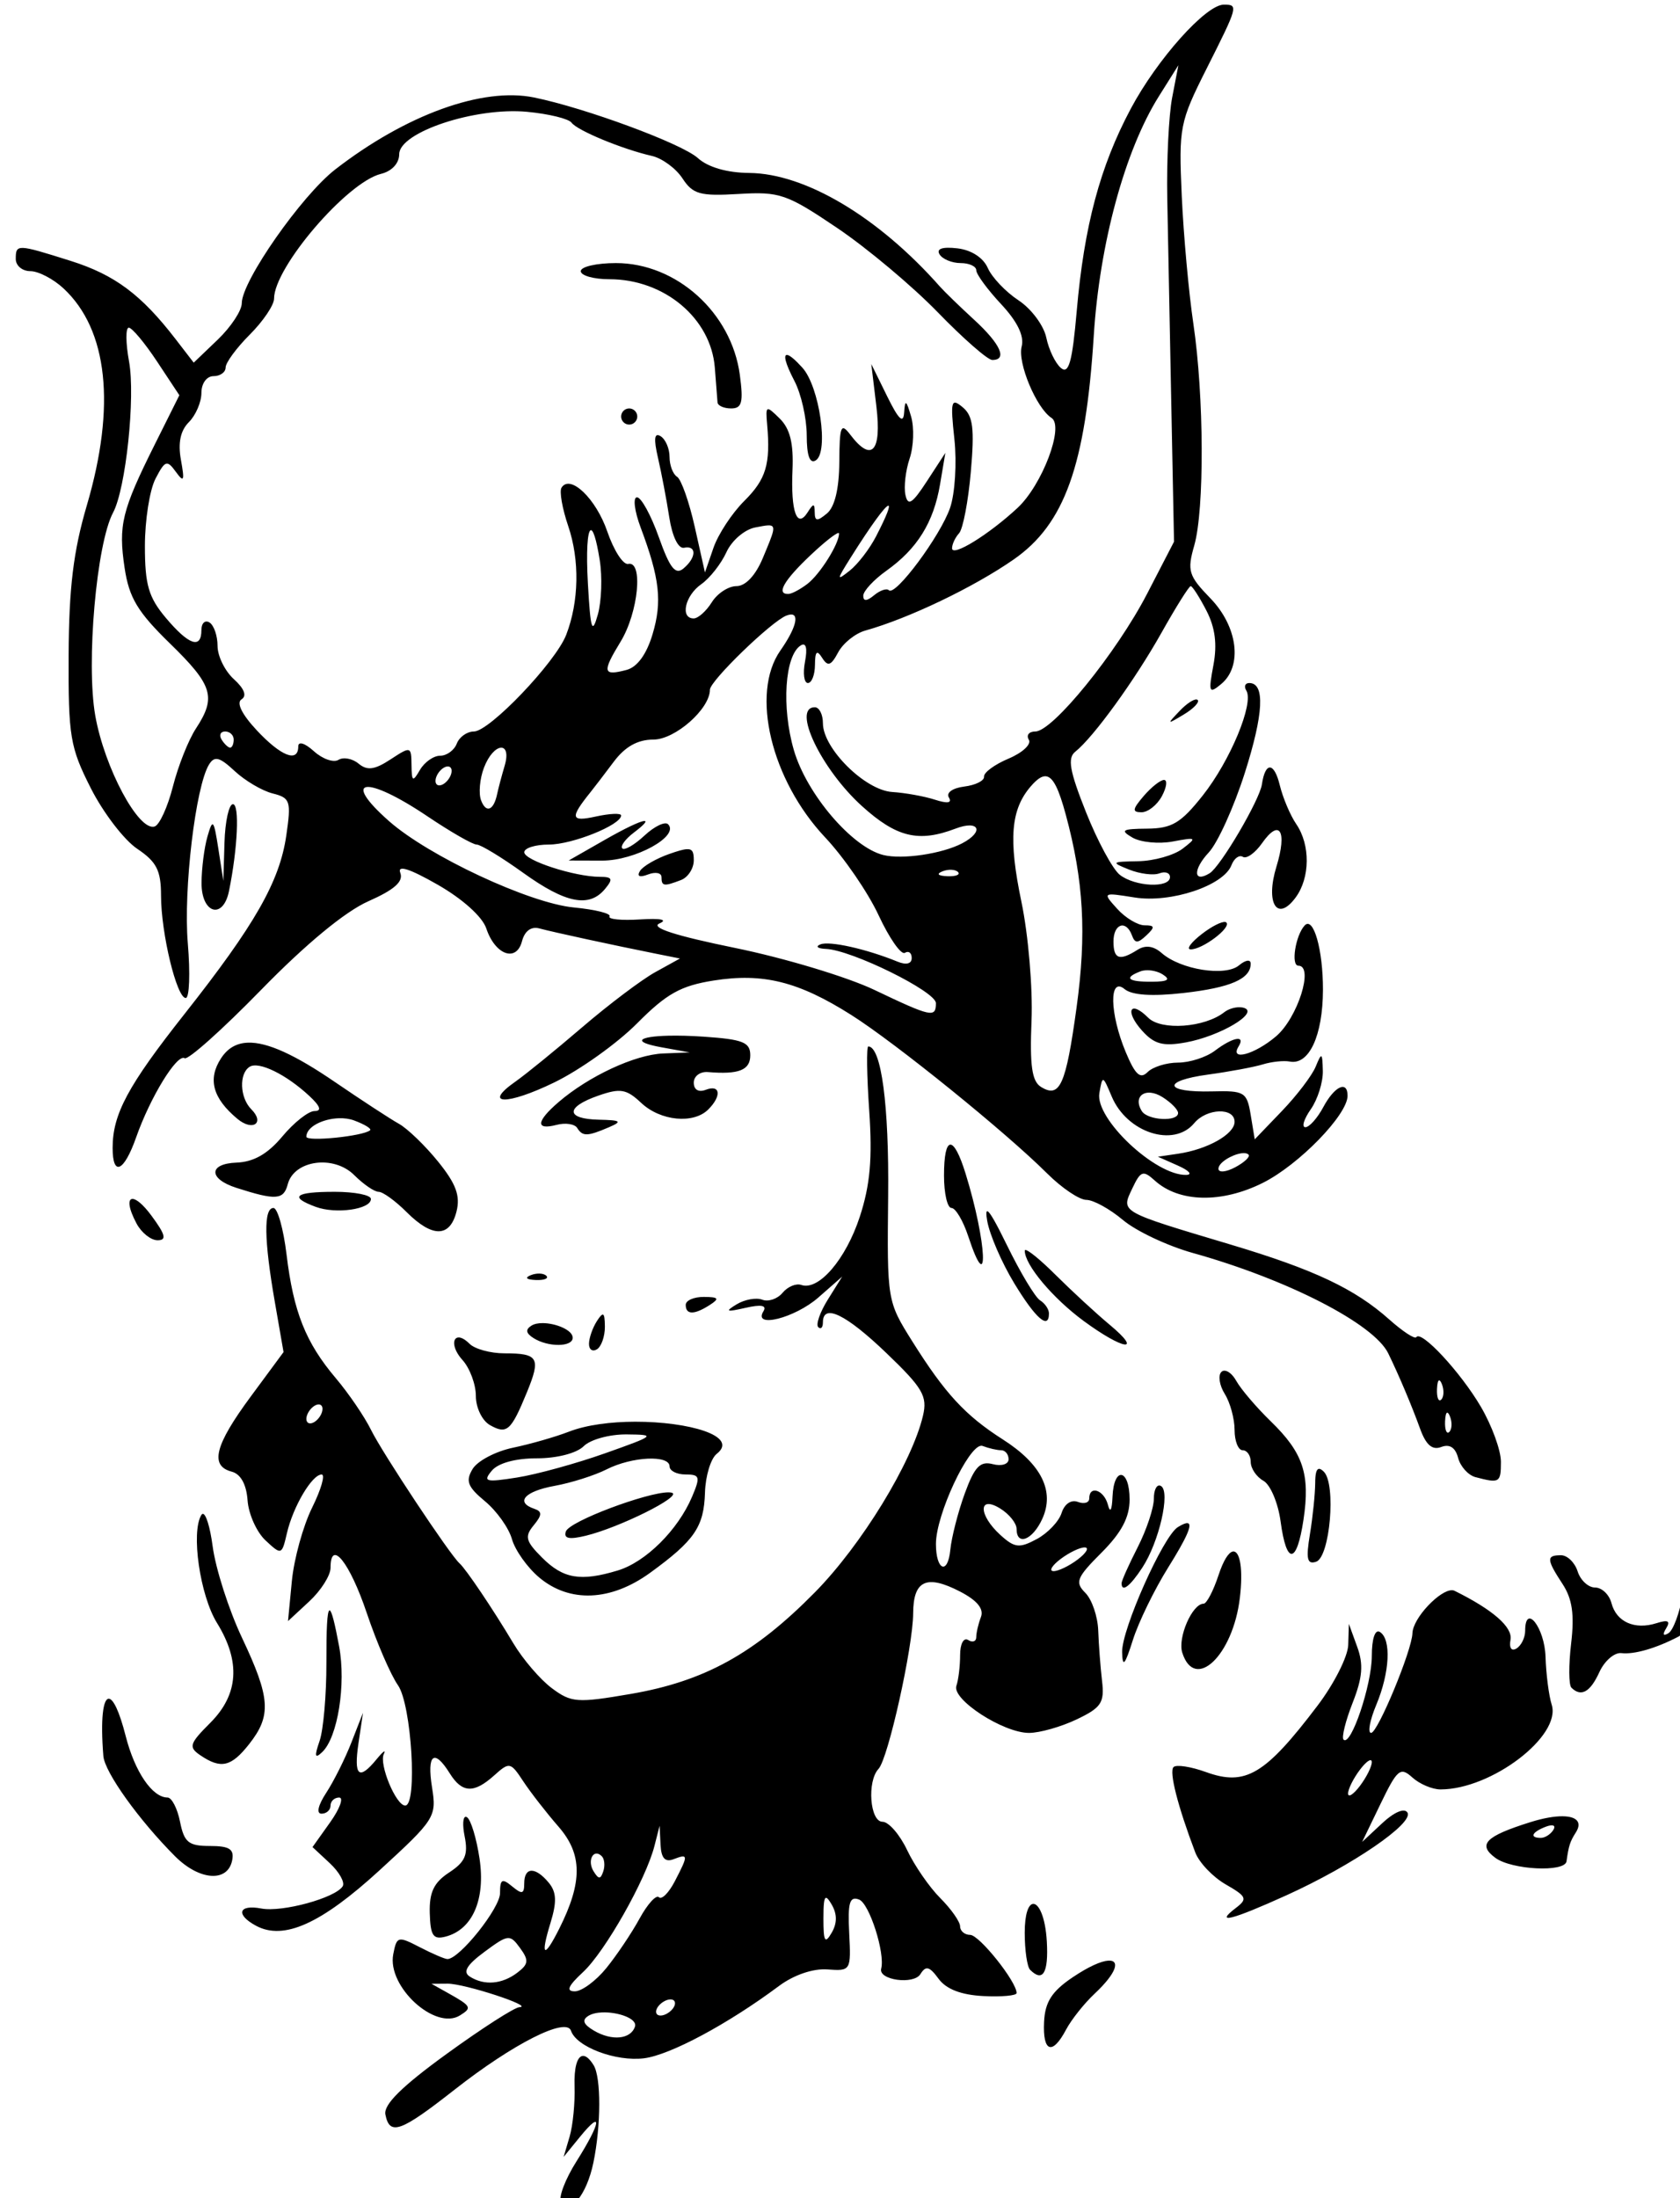 <?xml version="1.0" encoding="UTF-8" standalone="no"?>
<svg
   xmlns:dc="http://purl.org/dc/elements/1.1/"
   xmlns:cc="http://creativecommons.org/ns#"
   xmlns:rdf="http://www.w3.org/1999/02/22-rdf-syntax-ns#"
   xmlns:svg="http://www.w3.org/2000/svg"
   xmlns="http://www.w3.org/2000/svg"
   xmlns:sodipodi="http://sodipodi.sourceforge.net/DTD/sodipodi-0.dtd"
   xmlns:inkscape="http://www.inkscape.org/namespaces/inkscape"
   sodipodi:docname="Preistess with headgear.svg"
   inkscape:version="1.0 (4035a4fb49, 2020-05-01)"
   id="svg11223"
   version="1.1"
   viewBox="0 0 55.157 72.132"
   height="72.132mm"
   width="55.157mm">
  <title
     id="title11818">Preistess with headgear</title>
  <defs
     id="defs11217" />
  <sodipodi:namedview
     inkscape:window-maximized="1"
     inkscape:window-y="-8"
     inkscape:window-x="-8"
     inkscape:window-height="705"
     inkscape:window-width="1366"
     fit-margin-bottom="0"
     fit-margin-right="0"
     fit-margin-left="0"
     fit-margin-top="0"
     inkscape:snap-global="false"
     showgrid="false"
     inkscape:document-rotation="0"
     inkscape:current-layer="layer1"
     inkscape:document-units="mm"
     inkscape:cy="103.01824"
     inkscape:cx="70.905694"
     inkscape:zoom="1.4817915"
     inkscape:pageshadow="2"
     inkscape:pageopacity="0.0"
     borderopacity="1.0"
     bordercolor="#666666"
     pagecolor="#ffffff"
     id="base" />
  <g
     transform="translate(-328.707,-96.951)"
     id="layer1"
     inkscape:groupmode="layer"
     inkscape:label="Lager 1">
    <path
       sodipodi:nodetypes="sssscsssssssssssssssssssscccsssssccscscssscssccsssssssssssssssssssssscssssssssssssssssssssssscsssssssssssssssscsssssscsscsssssssssssssssssccsssssssssssssssccsssssssssssscsccssscscsssssssssssssssssssssssssssssssscscssscsssssssssssssssssccsccssssssssssssssssssscsscssscsssscsssscccssscccsscssscssssssssssssssssssssssscccssssscssssssssssssssssscssssscssssssssssssssssssssssssssssssssssssssssssssssssccsssssccccssssssssssssssssssssscssssssssssssssscccssccssssssscssssssssssssssssccsssssssssssssscccssssssssssscscccsssssscccssscssccssssssccssssssssssssssssssssccssccsssssssssssscsssssssssssssssssssscsssscsssssssssssccccsssscssssssssssssssssssssssssssssssssssssssssssssscsscssscscsssssssssssssssssssssssssssssssssssssssssssssssssssssscssssscscsssssssssssssssssssssssssssssssssssssscssssssssssssscscscssssssssscssssssssssssssssssssscccssssssssccssssssssssssssssssssssssssssssssssssssssscssssssssssccsssssssccssssssssssssssssssssssssssssssssssssssssccsccss"
       transform="scale(0.265)"
       d="m 1392.023,366.428 c -2.216,0 -8.258,6.757 -11.527,12.891 -3.803,7.134 -5.775,14.515 -6.693,25.043 -0.55,6.308 -0.982,7.866 -1.955,7.059 -0.687,-0.57 -1.505,-2.264 -1.817,-3.764 -0.311,-1.5 -1.861,-3.578 -3.443,-4.617 -1.582,-1.039 -3.293,-2.839 -3.803,-4 -0.565,-1.286 -2.045,-2.239 -3.785,-2.438 -1.849,-0.211 -2.622,0.053 -2.191,0.75 0.366,0.592 1.54,1.076 2.607,1.076 1.067,0 1.941,0.403 1.941,0.895 0,0.492 1.38,2.372 3.068,4.18 2.03,2.173 2.896,3.955 2.555,5.26 -0.528,2.018 1.821,7.629 3.701,8.84 1.599,1.03 -1.153,8.302 -4.219,11.148 -3.564,3.309 -8.105,6.108 -8.105,4.994 0,-0.503 0.392,-1.343 0.871,-1.865 0.479,-0.523 1.135,-3.949 1.455,-7.615 0.47,-5.377 0.274,-6.922 -1.012,-7.988 -1.434,-1.19 -1.535,-0.793 -1.024,3.967 0.313,2.909 0.073,6.729 -0.533,8.488 -1.199,3.478 -6.789,11.002 -7.584,10.207 -0.27,-0.27 -1.094,0.009 -1.832,0.621 -0.903,0.75 -1.342,0.77 -1.342,0.061 0,-0.58 1.29,-1.974 2.867,-3.098 3.824,-2.723 5.849,-5.98 6.646,-10.697 l 0.658,-3.896 -2.279,3.5 c -1.821,2.795 -2.358,3.139 -2.668,1.705 -0.213,-0.987 0.02,-3.012 0.52,-4.5 0.5,-1.488 0.582,-3.83 0.182,-5.205 -0.601,-2.065 -0.751,-2.152 -0.861,-0.5 -0.096,1.443 -0.681,0.887 -2.102,-2 l -1.969,-4 0.631,5.25 c 0.674,5.607 -0.592,6.979 -3.232,3.5 -1.16,-1.528 -1.335,-1.099 -1.361,3.379 -0.021,3.306 -0.564,5.569 -1.531,6.371 -1.209,1.003 -1.504,0.98 -1.516,-0.127 -0.013,-1.151 -0.154,-1.154 -0.875,-0.016 -1.325,2.091 -2.102,-0.072 -1.877,-5.232 0.144,-3.303 -0.305,-5.117 -1.578,-6.371 -1.7,-1.674 -1.771,-1.641 -1.562,0.746 0.429,4.905 -0.129,6.765 -2.842,9.461 -1.512,1.503 -3.225,4.108 -3.807,5.789 l -1.057,3.057 -1.262,-5.635 c -0.694,-3.1 -1.681,-5.896 -2.193,-6.213 -0.513,-0.317 -0.932,-1.424 -0.932,-2.459 0,-1.035 -0.499,-2.188 -1.107,-2.564 -0.781,-0.482 -0.876,0.309 -0.324,2.689 0.43,1.856 1.06,5.175 1.4,7.375 0.363,2.348 1.116,3.897 1.824,3.75 1.591,-0.33 1.544,1.226 -0.078,2.572 -0.993,0.824 -1.684,-0.057 -3.041,-3.877 -0.966,-2.719 -2.184,-4.945 -2.707,-4.945 -0.523,0 -0.319,1.687 0.455,3.75 2.365,6.305 2.684,9.163 1.473,13.207 -0.749,2.501 -1.899,4.073 -3.234,4.422 -2.937,0.768 -3.037,0.286 -0.719,-3.516 2.197,-3.603 2.821,-10.033 0.934,-9.613 -0.619,0.138 -1.784,-1.666 -2.588,-4.01 -1.4,-4.081 -4.608,-7.15 -5.674,-5.426 -0.279,0.451 0.097,2.591 0.834,4.754 1.433,4.206 1.337,9.358 -0.252,13.463 -1.315,3.398 -9.507,11.969 -11.439,11.969 -0.849,0 -1.8,0.675 -2.117,1.5 -0.317,0.825 -1.244,1.5 -2.059,1.5 -0.815,0 -1.939,0.788 -2.5,1.75 -0.9,1.545 -1.024,1.475 -1.051,-0.613 -0.03,-2.308 -0.09,-2.325 -2.596,-0.684 -1.973,1.293 -2.889,1.416 -3.957,0.529 -0.764,-0.634 -1.887,-0.847 -2.496,-0.471 -0.609,0.376 -1.978,-0.104 -3.043,-1.068 -1.119,-1.013 -1.938,-1.265 -1.938,-0.598 0,2.057 -2.13,1.23 -5.15,-2.004 -1.84,-1.97 -2.546,-3.41 -1.877,-3.824 0.687,-0.425 0.345,-1.325 -0.949,-2.496 -1.113,-1.007 -2.023,-2.86 -2.023,-4.117 0,-1.257 -0.45,-2.565 -1,-2.904 -0.55,-0.34 -1,0.084 -1,0.941 0,2.402 -1.567,1.863 -4.412,-1.518 -2.135,-2.537 -2.588,-4.094 -2.588,-8.885 0,-3.195 0.59,-6.947 1.311,-8.336 1.182,-2.279 1.428,-2.364 2.516,-0.865 1.01,1.392 1.113,1.155 0.637,-1.463 -0.384,-2.111 -0.064,-3.632 0.984,-4.68 0.854,-0.854 1.553,-2.484 1.553,-3.623 0,-1.175 0.649,-2.072 1.5,-2.072 0.825,0 1.5,-0.484 1.5,-1.076 0,-0.592 1.35,-2.426 3,-4.076 1.65,-1.65 3,-3.65 3,-4.443 0,-3.877 9.047,-14.43 13.246,-15.451 1.346,-0.327 2.256,-1.308 2.258,-2.436 0.01,-2.73 9.438,-5.853 15.852,-5.248 2.671,0.252 5.146,0.856 5.5,1.344 0.704,0.97 6.295,3.283 9.955,4.117 1.271,0.29 2.976,1.542 3.789,2.783 1.289,1.968 2.179,2.213 6.959,1.928 5.092,-0.304 5.96,-0.005 12.211,4.211 3.701,2.496 9.309,7.196 12.461,10.443 3.152,3.248 6.189,5.904 6.75,5.904 1.912,0 1.024,-1.978 -2.231,-4.967 -1.788,-1.642 -3.7,-3.495 -4.25,-4.117 -7.618,-8.618 -16.678,-14.014 -23.635,-14.076 -2.758,-0.025 -5.102,-0.705 -6.365,-1.846 -1.98,-1.787 -13.935,-6.204 -20.295,-7.5 -6.385,-1.301 -15.845,2.12 -24.611,8.9 -4.179,3.232 -11.594,13.833 -11.594,16.574 0,0.912 -1.339,2.941 -2.977,4.51 l -2.977,2.852 -2.246,-2.914 c -4.251,-5.515 -7.544,-7.968 -13.004,-9.689 -6.652,-2.097 -6.797,-2.103 -6.797,-0.227 0,0.825 0.814,1.5 1.811,1.5 0.996,0 2.847,0.965 4.111,2.143 5.494,5.119 6.503,14.552 2.877,26.879 -1.658,5.636 -2.212,10.19 -2.25,18.479 -0.045,10.117 0.175,11.443 2.75,16.525 1.54,3.039 4.127,6.414 5.748,7.5 2.4,1.608 2.947,2.683 2.949,5.783 0,4.669 1.941,12.691 3.064,12.691 0.453,0 0.567,-3.052 0.254,-6.783 -0.557,-6.642 0.963,-19.431 2.631,-22.129 0.675,-1.092 1.304,-0.932 3.178,0.814 1.285,1.197 3.401,2.443 4.701,2.77 2.19,0.55 2.314,0.932 1.691,5.211 -0.83,5.706 -3.88,11.047 -12.627,22.121 -7.005,8.869 -8.889,12.379 -8.889,16.562 0,3.596 1.413,2.958 2.916,-1.316 1.75,-4.975 5.066,-10.378 6.01,-9.795 0.416,0.257 4.686,-3.558 9.488,-8.479 5.529,-5.665 10.395,-9.682 13.268,-10.953 3.229,-1.428 4.372,-2.442 3.959,-3.518 -0.39,-1.015 1.129,-0.535 4.631,1.465 3.088,1.764 5.541,3.971 6.023,5.418 1.094,3.283 3.731,4.229 4.422,1.588 0.334,-1.275 1.136,-1.868 2.156,-1.59 1.63,0.444 9.101,2.063 14.521,3.146 l 2.894,0.578 -3.068,1.695 c -1.687,0.932 -5.755,4 -9.041,6.816 -3.286,2.817 -7.007,5.844 -8.268,6.727 -4.147,2.904 -1.093,2.974 4.805,0.109 3.181,-1.545 7.798,-4.838 10.262,-7.318 3.651,-3.676 5.405,-4.656 9.482,-5.301 6.132,-0.969 10.508,0.123 17.055,4.264 5.492,3.473 19.125,14.499 24.268,19.625 1.806,1.8 3.991,3.271 4.856,3.271 0.865,0 2.905,1.122 4.533,2.492 1.629,1.37 5.519,3.205 8.645,4.078 11.733,3.276 22.435,8.768 24.221,12.43 1.321,2.708 2.903,6.451 3.955,9.352 0.726,2.001 1.506,2.671 2.613,2.246 1.038,-0.398 1.754,0.063 2.09,1.346 0.281,1.073 1.25,2.148 2.156,2.389 v -0.002 c 2.983,0.792 3.148,0.693 3.148,-1.902 0,-1.415 -1.118,-4.479 -2.484,-6.811 -2.503,-4.271 -7.4,-9.545 -8.002,-8.617 -0.178,0.275 -1.684,-0.711 -3.346,-2.191 -4.271,-3.806 -9.317,-6.186 -19.668,-9.279 -13.804,-4.125 -13.566,-3.992 -12.188,-6.912 1.05,-2.225 1.346,-2.331 2.807,-1.01 3.008,2.722 8.275,2.835 13.381,0.285 4.464,-2.23 10.5,-8.43 10.5,-10.787 0,-1.941 -1.617,-1.189 -3,1.395 -0.736,1.375 -1.738,2.5 -2.227,2.5 -0.488,0 -0.186,-1 0.67,-2.223 0.856,-1.222 1.526,-3.36 1.492,-4.75 -0.057,-2.29 -0.14,-2.339 -0.885,-0.527 -0.452,1.1 -2.337,3.575 -4.188,5.5 l -3.363,3.5 -0.5,-3.023 c -0.469,-2.839 -0.763,-3.016 -4.793,-2.912 -5.946,0.153 -6.277,-1.296 -0.477,-2.084 2.623,-0.357 5.67,-0.923 6.769,-1.26 1.1,-0.336 2.604,-0.495 3.342,-0.352 2.392,0.465 4.092,-3.206 4.111,-8.869 0.015,-4.981 -1.181,-9.169 -2.275,-7.971 -1.135,1.242 -1.714,4.971 -0.771,4.971 1.96,0 -0.085,6.468 -2.766,8.746 -2.663,2.264 -5.786,3.107 -4.641,1.254 0.899,-1.455 -0.696,-1.167 -2.941,0.531 -1.068,0.808 -3.116,1.469 -4.551,1.469 -1.435,0 -3.138,0.53 -3.785,1.178 -0.903,0.903 -1.533,0.327 -2.701,-2.469 -2.004,-4.796 -2.088,-9.423 -0.143,-7.809 0.907,0.753 3.39,0.92 7.25,0.486 5.864,-0.658 8.371,-1.745 8.371,-3.631 0,-0.57 -0.627,-0.48 -1.459,0.211 -1.697,1.408 -7.229,0.525 -9.564,-1.527 -1.014,-0.891 -2.017,-1.026 -3,-0.404 -2.242,1.418 -2.977,1.162 -2.977,-1.035 0,-2.207 1.568,-2.721 2.291,-0.75 0.367,1 0.723,1 1.783,0 1.094,-1.032 1.057,-1.25 -0.219,-1.25 -0.85,0 -2.378,-0.919 -3.394,-2.043 -1.838,-2.031 -1.826,-2.04 2.146,-1.404 4.495,0.719 11.036,-1.46 12.012,-4.002 0.325,-0.847 0.961,-1.309 1.416,-1.027 0.455,0.281 1.523,-0.482 2.373,-1.695 2.172,-3.101 3.141,-1.526 1.783,2.898 -1.393,4.538 0.089,6.929 2.375,3.832 1.804,-2.443 1.84,-6.519 0.082,-9.086 -0.743,-1.085 -1.665,-3.262 -2.049,-4.84 -0.696,-2.861 -1.796,-2.904 -2.209,-0.088 -0.286,1.951 -5.117,10.168 -6.469,11.004 -2.03,1.254 -2.106,-0.436 -0.115,-2.572 1.105,-1.186 3.105,-5.591 4.447,-9.791 2.352,-7.362 2.548,-11.186 0.57,-11.186 -0.518,0 -0.683,0.42 -0.365,0.934 0.969,1.568 -1.989,8.685 -5.4,12.992 -2.708,3.419 -3.816,4.079 -6.893,4.105 -3.101,0.026 -3.381,0.196 -1.816,1.105 1.017,0.591 3.267,0.809 5,0.486 2.949,-0.55 3.026,-0.493 1.209,0.895 -1.068,0.815 -3.543,1.513 -5.5,1.547 -3.328,0.059 -3.402,0.126 -1.125,1.035 1.339,0.535 3.027,0.746 3.75,0.469 0.723,-0.278 1.316,-0.07 1.316,0.463 0,1.391 -4.33,1.195 -6.215,-0.281 -0.878,-0.687 -2.761,-4.175 -4.186,-7.75 -2.038,-5.117 -2.32,-6.713 -1.328,-7.5 2.258,-1.792 7.39,-8.874 10.69,-14.75 1.776,-3.162 3.399,-5.75 3.607,-5.75 0.208,0 1.084,1.364 1.945,3.029 1.086,2.1 1.353,4.169 0.869,6.75 -0.634,3.387 -0.548,3.598 0.959,2.35 2.679,-2.219 2.064,-7.113 -1.334,-10.619 -2.716,-2.802 -2.9,-3.403 -2,-6.541 1.275,-4.446 1.219,-18.5 -0.111,-27.469 -0.571,-3.85 -1.218,-10.975 -1.438,-15.834 -0.382,-8.466 -0.255,-9.122 3.07,-15.725 3.926,-7.796 3.965,-7.941 2.137,-7.941 z m -5.625,7.5 -0.771,4 c -0.424,2.2 -0.697,7.825 -0.608,12.5 0.089,4.675 0.315,16.15 0.5,25.5 l 0.338,17 -3.326,6.43 c -3.78,7.307 -11.705,17.07 -13.855,17.07 -0.789,0 -1.153,0.459 -0.807,1.02 0.346,0.56 -0.783,1.612 -2.51,2.338 -1.726,0.726 -3.094,1.731 -3.039,2.232 0.054,0.501 -1.048,1.054 -2.449,1.229 -1.454,0.181 -2.272,0.765 -1.906,1.357 0.422,0.683 -0.172,0.775 -1.732,0.27 -1.306,-0.423 -3.69,-0.852 -5.297,-0.955 -3.36,-0.216 -8.578,-5.391 -8.578,-8.506 0,-1.091 -0.45,-1.984 -1,-1.984 -2.881,0 0.787,7.681 5.85,12.25 4.284,3.866 7.002,4.518 11.584,2.775 2.93,-1.114 3.593,0.367 0.816,1.822 -2.471,1.295 -7.39,2.028 -9.75,1.453 -3.872,-0.943 -9.518,-7.551 -11.1,-12.992 -1.546,-5.319 -1.121,-11.744 0.857,-12.967 0.652,-0.403 0.845,0.337 0.525,2.01 -0.279,1.457 -0.118,2.648 0.355,2.648 0.474,0 0.869,-1.012 0.877,-2.25 0.011,-1.679 0.238,-1.897 0.893,-0.863 0.704,1.111 1.095,0.975 1.982,-0.684 0.609,-1.137 2.119,-2.35 3.357,-2.697 5.397,-1.512 13.435,-5.361 18.391,-8.807 6.31,-4.388 8.901,-11.624 9.918,-27.699 0.723,-11.418 3.857,-22.945 8.059,-29.637 z m -69.689,24.5 c -2.394,0 -4.352,0.45 -4.352,1 0,0.55 1.597,1 3.549,1 6.81,0 12.585,4.846 13.059,10.957 0.151,1.949 0.3,3.88 0.334,4.293 0.033,0.412 0.792,0.75 1.69,0.75 1.337,0 1.532,-0.75 1.074,-4.162 -1.032,-7.694 -7.848,-13.838 -15.354,-13.838 z m -60.352,8 c 0.403,0 1.978,1.882 3.5,4.182 l 2.768,4.182 -3.031,6.068 c -4.101,8.209 -4.545,10.023 -3.752,15.314 0.554,3.691 1.606,5.448 5.598,9.336 5.342,5.203 5.79,6.659 3.238,10.553 -0.924,1.41 -2.205,4.634 -2.848,7.164 v 0 c -0.642,2.53 -1.661,4.764 -2.264,4.965 -1.974,0.658 -6.222,-7.267 -7.361,-13.734 -1.147,-6.509 0.153,-21.291 2.209,-25.133 1.581,-2.955 2.781,-14.316 1.977,-18.715 -0.419,-2.3 -0.434,-4.182 -0.031,-4.182 z m 81.609,3.381 c -0.55,-0.116 -0.291,1.004 0.865,3.221 0.832,1.594 1.516,4.614 1.52,6.709 0,2.546 0.376,3.58 1.121,3.119 1.634,-1.01 0.459,-9.135 -1.658,-11.475 -0.896,-0.99 -1.518,-1.505 -1.848,-1.574 z m -19.609,6.619 c -0.55,0 -1,0.45 -1,1 0,0.55 0.45,1 1,1 0.55,0 1,-0.45 1,-1 0,-0.55 -0.45,-1 -1,-1 z m 32.082,12.045 c 0.316,-0.074 -0.134,1.155 -1.516,3.828 -0.789,1.525 -2.245,3.416 -3.234,4.201 -1.662,1.319 -1.655,1.198 0.088,-1.574 2.585,-4.111 4.256,-6.36 4.662,-6.455 z m -14.875,2.434 c 1.091,-0.045 0.732,0.732 -0.656,4.055 -0.897,2.147 -2.139,3.467 -3.26,3.467 -0.996,0 -2.372,0.9 -3.059,2 -0.687,1.1 -1.697,2 -2.242,2 -1.706,0 -1.083,-2.823 0.935,-4.236 1.06,-0.742 2.464,-2.526 3.119,-3.963 0.66,-1.448 2.252,-2.814 3.572,-3.066 0.702,-0.134 1.226,-0.241 1.59,-0.256 z m -21.996,0.604 c 0.294,-0.154 0.708,1.005 1.137,3.689 v 0 c 0.332,2.074 0.227,5.111 -0.234,6.75 -0.709,2.517 -0.901,1.929 -1.227,-3.773 -0.234,-4.098 -0.052,-6.468 0.326,-6.666 z m 30.717,0.34 c 0.047,-0.002 0.072,0.018 0.072,0.062 0,1.282 -2.361,5.042 -3.914,6.234 -0.873,0.67 -1.923,1.231 -2.336,1.25 -1.594,0.068 -0.61,-1.661 2.75,-4.83 1.684,-1.589 3.1,-2.702 3.428,-2.717 z m -5.891,10.092 c 1.066,-0.034 0.573,1.777 -1.31,4.467 -3.719,5.309 -1.145,16.027 5.557,23.141 2.319,2.462 5.299,6.802 6.621,9.643 1.322,2.841 2.785,4.93 3.25,4.643 0.465,-0.288 0.846,10e-4 0.846,0.643 0,0.716 -0.675,0.891 -1.75,0.451 -3.844,-1.572 -8.434,-2.599 -9.56,-2.141 -0.655,0.266 -0.346,0.519 0.685,0.562 3.193,0.134 13.625,5.275 13.625,6.715 0,1.847 -0.564,1.727 -7.621,-1.639 -3.366,-1.605 -11.13,-3.944 -17.252,-5.195 -7.447,-1.522 -10.551,-2.526 -9.379,-3.035 1.08,-0.469 0.154,-0.66 -2.414,-0.496 -2.291,0.146 -3.988,-0.023 -3.769,-0.377 0.218,-0.354 -1.775,-0.852 -4.432,-1.107 -5.498,-0.528 -17.969,-6.351 -22.883,-10.684 -6.054,-5.339 -2.886,-5.742 4.75,-0.604 2.861,1.925 5.604,3.5 6.098,3.5 0.493,0 3.09,1.575 5.769,3.5 5.267,3.784 8.176,4.358 10.133,2 1.031,-1.243 0.922,-1.5 -0.629,-1.504 -3.145,-0.009 -9.371,-2.032 -9.371,-3.043 0,-0.524 1.372,-0.953 3.049,-0.953 2.907,0 8.951,-2.433 8.951,-3.604 0,-0.305 -1.406,-0.247 -3.125,0.131 -3.14,0.69 -3.251,0.188 -0.66,-3.027 0.443,-0.55 1.735,-2.237 2.869,-3.75 1.407,-1.876 2.968,-2.75 4.916,-2.75 2.694,0 7,-3.797 7,-6.174 0,-1.089 7.621,-8.466 9.484,-9.182 0.216,-0.083 0.401,-0.126 0.553,-0.131 z m 50.262,10.525 c -0.379,-0.049 -1.242,0.515 -2.072,1.383 -1.649,1.722 -1.63,1.743 0.476,0.479 1.213,-0.728 1.99,-1.54 1.727,-1.803 -0.033,-0.033 -0.077,-0.052 -0.131,-0.059 z m -120.357,3.961 c 0.583,0 1.059,0.45 1.059,1 0,0.55 -0.199,1 -0.441,1 -0.242,0 -0.719,-0.45 -1.059,-1 -0.34,-0.55 -0.141,-1 0.441,-1 z m 34.143,2.01 c 0.607,-0.057 0.947,0.672 0.482,2.24 -0.367,1.238 -0.782,2.801 -0.922,3.473 -0.429,2.062 -1.368,2.444 -1.994,0.812 -0.327,-0.853 -0.169,-2.673 0.352,-4.043 0.601,-1.581 1.475,-2.425 2.082,-2.482 z m -6.449,2.328 c 0.222,0.046 0.365,0.236 0.365,0.545 0,0.55 -0.45,1.277 -1,1.617 -0.55,0.34 -1,0.169 -1,-0.381 0,-0.55 0.45,-1.279 1,-1.619 0.138,-0.085 0.269,-0.137 0.389,-0.16 0.09,-0.017 0.172,-0.017 0.246,-0.002 z m 74.016,1.211 c 0.887,0.11 1.582,1.595 2.436,4.744 2.222,8.2 2.591,14.767 1.342,23.855 -1.327,9.649 -2.071,11.309 -4.414,9.861 -1.123,-0.694 -1.398,-2.627 -1.17,-8.209 0.164,-4.015 -0.399,-10.634 -1.252,-14.709 -1.626,-7.766 -1.324,-11.44 1.176,-14.318 0.749,-0.862 1.35,-1.29 1.883,-1.225 z m 14.607,0.451 c -0.447,0 -1.583,0.9 -2.525,2 -1.397,1.632 -1.445,2 -0.258,2 0.8,0 1.937,-0.9 2.525,-2 0.589,-1.1 0.705,-2 0.258,-2 z m -115.353,3 c -0.498,0 -0.969,2.137 -1.047,4.75 l -0.142,4.75 -0.621,-4 c -0.565,-3.626 -0.692,-3.766 -1.346,-1.5 -0.397,1.375 -0.727,3.963 -0.734,5.75 -0.016,3.806 2.674,4.597 3.404,1 1.077,-5.303 1.324,-10.75 0.486,-10.75 z m 50.953,2.084 c -0.517,0.029 -2.31,0.863 -5.006,2.404 v 0.002 l -4.352,2.486 4.139,0.012 c 4.093,0.012 9.635,-3.039 8.178,-4.502 -0.376,-0.378 -1.694,0.255 -2.928,1.404 -1.234,1.149 -2.469,1.865 -2.744,1.59 -0.275,-0.275 0.368,-1.157 1.428,-1.959 1.317,-0.996 1.687,-1.46 1.285,-1.438 z m 5.244,3.492 c -0.451,0.032 -1.118,0.233 -2.103,0.576 -1.651,0.576 -3.3,1.528 -3.664,2.117 -0.417,0.675 -0.047,0.836 1.002,0.434 0.915,-0.351 1.664,-0.205 1.664,0.328 v 0.002 c 0,1.133 0.293,1.177 2.418,0.361 0.87,-0.334 1.582,-1.437 1.582,-2.449 0,-1.007 -0.147,-1.422 -0.898,-1.369 z m 32.814,2.549 c 0.347,0.014 0.646,0.105 0.812,0.271 0.332,0.332 -0.258,0.569 -1.312,0.525 -1.165,-0.048 -1.401,-0.284 -0.604,-0.604 0.361,-0.144 0.756,-0.208 1.103,-0.193 z m 33.914,6.461 c -0.466,-0.054 -1.65,0.542 -2.846,1.461 -1.367,1.05 -2.008,1.92 -1.426,1.932 1.445,0.03 5.061,-2.69 4.424,-3.328 -0.035,-0.035 -0.086,-0.057 -0.152,-0.065 z m -9.857,5.984 c 0.695,-0.049 1.536,0.14 2.117,0.508 1.026,0.649 0.661,0.897 -1.34,0.908 -2.986,0.017 -3.525,-0.474 -1.41,-1.285 0.184,-0.071 0.401,-0.115 0.633,-0.131 z m 11.637,4.574 c -0.638,-0.006 -1.391,0.228 -1.893,0.621 -2.429,1.905 -7.802,2.291 -9.416,0.678 -2.27,-2.27 -2.939,-0.807 -0.742,1.621 1.502,1.66 2.587,1.949 5.41,1.434 4.21,-0.768 9.085,-3.646 7.226,-4.266 -0.174,-0.058 -0.373,-0.086 -0.586,-0.088 z m -70.775,3.525 c -3.624,0.089 -4.629,0.75 -0.834,1.436 l 3.5,0.633 -3.291,0.131 c -3.481,0.139 -9.215,2.803 -12.959,6.02 -2.784,2.392 -2.885,3.511 -0.252,2.822 1.099,-0.288 2.251,-0.116 2.559,0.383 v 0 c 0.661,1.07 1.267,1.056 3.941,-0.094 1.676,-0.72 1.474,-0.871 -1.25,-0.93 -4.14,-0.089 -4.176,-1.551 -0.074,-2.98 2.73,-0.952 3.476,-0.825 5.314,0.902 2.386,2.242 6.478,2.64 8.309,0.809 1.677,-1.677 1.499,-3.127 -0.299,-2.438 -0.91,0.349 -1.5,0.001 -1.5,-0.883 0,-0.801 0.787,-1.389 1.75,-1.309 3.838,0.322 5.25,-0.238 5.25,-2.078 0,-1.61 -0.898,-1.969 -5.75,-2.303 -1.709,-0.117 -3.208,-0.151 -4.416,-0.121 z m -52.068,0.863 c -1.447,0.048 -2.524,0.696 -3.33,1.926 -1.689,2.577 -1.043,4.961 2.035,7.516 1.887,1.566 3.41,0.506 1.713,-1.191 -1.435,-1.434 -1.55,-4.437 -0.203,-5.27 1.141,-0.705 4.537,0.959 7.396,3.623 1.359,1.266 1.562,1.863 0.635,1.863 -0.751,0 -2.542,1.412 -3.98,3.135 -1.817,2.177 -3.555,3.169 -5.693,3.25 -3.47,0.132 -3.481,2.007 -0.02,3.119 4.906,1.576 5.865,1.511 6.375,-0.438 0.783,-2.995 5.701,-3.67 8.24,-1.131 1.136,1.136 2.495,2.064 3.019,2.064 0.525,0 2.08,1.125 3.455,2.5 v 0 c 3.2,3.2 5.382,3.178 6.195,-0.062 0.488,-1.945 -0.06,-3.431 -2.275,-6.168 -1.605,-1.984 -3.79,-4.093 -4.856,-4.688 -1.065,-0.594 -4.645,-2.931 -7.955,-5.191 -4.905,-3.35 -8.343,-4.938 -10.754,-4.857 z m 76.854,0.467 c -0.237,0 -0.186,3.568 0.113,7.93 0.408,5.95 0.118,9.232 -1.162,13.145 -1.726,5.279 -5.095,9.209 -7.248,8.457 -0.647,-0.226 -1.692,0.209 -2.322,0.969 -0.63,0.76 -1.76,1.146 -2.512,0.857 -0.751,-0.288 -2.182,-0.031 -3.178,0.572 -1.487,0.901 -1.293,0.981 1.088,0.439 1.968,-0.448 2.684,-0.311 2.228,0.426 -1.334,2.158 3.9,0.841 6.814,-1.715 l 2.943,-2.58 -1.773,2.838 c -0.975,1.56 -1.51,3.097 -1.192,3.416 0.319,0.319 0.58,0.056 0.58,-0.586 0,-2.393 2.841,-1.02 7.871,3.803 4.509,4.323 5.097,5.331 4.527,7.75 -1.367,5.805 -7.614,16.008 -13.385,21.865 -7.494,7.606 -13.691,11.022 -22.846,12.592 -6.62,1.135 -7.344,1.083 -9.762,-0.725 -1.436,-1.074 -3.576,-3.571 -4.758,-5.549 -2.539,-4.252 -5.872,-9.2 -6.67,-9.904 -1.185,-1.046 -9.545,-13.642 -10.953,-16.504 -0.811,-1.648 -2.78,-4.537 -4.375,-6.422 -3.735,-4.413 -5.244,-8.203 -6.102,-15.324 -0.381,-3.163 -1.111,-5.75 -1.621,-5.75 -1.227,0 -1.172,3.931 0.162,11.59 l 1.088,6.254 -4.088,5.537 c -4.43,5.997 -5.075,8.548 -2.34,9.266 1.121,0.294 1.829,1.574 1.971,3.557 0.122,1.703 1.124,3.935 2.227,4.963 1.971,1.836 2.017,1.822 2.648,-0.898 0.767,-3.305 3.114,-7.268 4.303,-7.268 0.468,0 -0.064,1.849 -1.182,4.107 -1.117,2.258 -2.245,6.342 -2.508,9.076 l -0.478,4.971 2.635,-2.441 c 1.449,-1.343 2.635,-3.215 2.635,-4.16 0,-3.641 2.376,-0.671 4.494,5.617 1.218,3.617 2.956,7.636 3.861,8.928 1.682,2.401 2.433,14.91 0.894,14.895 -1.146,-0.012 -3.268,-5.125 -2.648,-6.383 0.3,-0.61 -0.1,-0.322 -0.889,0.641 -2.203,2.688 -2.857,2.107 -2.248,-2 l 0.557,-3.75 -1.426,3.656 c -0.784,2.01 -2.19,4.823 -3.125,6.25 -1.021,1.558 -1.256,2.594 -0.586,2.594 0.613,0 1.115,-0.45 1.115,-1 0,-0.55 0.481,-1 1.068,-1 0.587,0 0.084,1.381 -1.117,3.068 l -2.184,3.066 2.139,1.992 c 1.176,1.096 1.896,2.382 1.601,2.859 -0.893,1.444 -7.496,3.25 -10.082,2.756 -2.83,-0.541 -3.223,0.761 -0.644,2.141 3.426,1.834 8.058,-0.249 15.299,-6.881 6.865,-6.287 7.077,-6.62 6.496,-10.25 -0.659,-4.123 0.254,-4.854 2.191,-1.752 1.536,2.46 2.99,2.526 5.523,0.25 1.869,-1.679 2.013,-1.65 3.578,0.727 0.897,1.362 2.867,3.896 4.379,5.631 2.971,3.41 2.995,6.853 0.084,12.643 -1.891,3.76 -2.361,3.453 -1.084,-0.709 0.806,-2.627 0.755,-3.831 -0.215,-5 -1.661,-2.001 -3.033,-1.964 -3.033,0.082 0,1.329 -0.271,1.397 -1.5,0.377 -1.252,-1.039 -1.5,-0.899 -1.5,0.844 0,1.86 -5.03,8.156 -6.516,8.156 -0.321,0 -1.862,-0.661 -3.424,-1.469 -2.711,-1.402 -2.861,-1.361 -3.291,0.887 -0.763,3.994 5.198,9.456 8.256,7.566 1.546,-0.956 1.44,-1.15 -1.525,-2.807 l -2,-1.117 2,-0.014 c 2.093,-0.016 10.813,2.834 8.904,2.91 -0.603,0.024 -4.664,2.63 -9.025,5.793 -5.553,4.027 -7.826,6.275 -7.582,7.5 v 0 c 0.53,2.659 1.875,2.177 8.561,-3.068 7.274,-5.707 13.857,-9.037 14.435,-7.303 0.667,2.001 5.559,3.844 9.049,3.408 3.229,-0.403 10.393,-4.24 16.707,-8.945 1.841,-1.372 4.218,-2.187 6,-2.057 2.91,0.213 2.947,0.153 2.711,-4.498 -0.192,-3.785 0.051,-4.605 1.225,-4.154 1.275,0.489 3.244,6.642 2.738,8.557 -0.374,1.414 4.027,2.024 4.861,0.674 0.667,-1.08 1.121,-0.963 2.248,0.578 0.94,1.285 2.791,2 5.539,2.141 2.27,0.116 4.129,-0.052 4.129,-0.373 0,-1.41 -4.619,-7.194 -5.75,-7.201 -0.688,-0.004 -1.25,-0.478 -1.25,-1.053 0,-0.575 -1.105,-2.15 -2.453,-3.498 -1.348,-1.348 -3.199,-4.027 -4.113,-5.953 -0.914,-1.927 -2.287,-3.504 -3.049,-3.504 -1.56,0 -1.937,-5.012 -0.492,-6.549 1.194,-1.27 4.272,-15.095 4.291,-19.27 0.019,-4.073 1.657,-4.831 5.807,-2.686 2.118,1.095 2.978,2.143 2.59,3.154 -0.32,0.833 -0.58,1.953 -0.58,2.49 0,0.537 -0.45,0.699 -1,0.359 -0.564,-0.348 -1,0.463 -1,1.859 0,1.362 -0.207,3.076 -0.461,3.809 -0.585,1.689 5.805,5.832 8.996,5.832 1.318,0 3.975,-0.752 5.904,-1.672 3.057,-1.458 3.462,-2.068 3.147,-4.75 -0.199,-1.692 -0.413,-4.508 -0.475,-6.256 -0.062,-1.748 -0.78,-3.847 -1.598,-4.664 -1.314,-1.314 -1.083,-1.889 2,-4.973 2.482,-2.482 3.486,-4.379 3.486,-6.586 0,-3.83 -1.957,-4.153 -2.117,-0.35 -0.071,1.692 -0.291,2.077 -0.572,1 -0.479,-1.834 -2.311,-2.454 -2.311,-0.781 0,0.533 -0.635,0.725 -1.41,0.428 -0.827,-0.317 -1.66,0.25 -2.016,1.371 -0.334,1.052 -1.722,2.508 -3.082,3.236 -2.152,1.152 -2.734,1.088 -4.482,-0.494 -2.77,-2.505 -2.777,-5.005 -0.012,-3.277 1.1,0.687 2,1.815 2,2.508 0,2.156 1.987,1.382 3.182,-1.24 1.565,-3.436 -0.1,-6.785 -4.895,-9.844 -4.646,-2.965 -7.153,-5.679 -11.209,-12.141 -3.115,-4.963 -3.128,-5.044 -2.99,-18 0.12,-11.244 -0.849,-18.516 -2.469,-18.516 z m 29.121,4.16 c 0.195,0.052 0.48,0.713 1.033,2.029 1.89,4.496 7.686,6.372 10.226,3.311 1.542,-1.858 5,-1.974 5,-0.168 0,1.527 -3.344,3.415 -7,3.953 l -2.5,0.369 2.5,1.109 c 1.375,0.611 1.825,1.124 1,1.143 -3.819,0.084 -11.3,-6.96 -10.752,-10.125 0.193,-1.116 0.297,-1.673 0.492,-1.621 z m 5.885,1.572 c 0.425,0.043 0.912,0.211 1.422,0.529 1.073,0.67 1.951,1.562 1.953,1.98 0,1.122 -3.782,0.92 -4.5,-0.242 -0.869,-1.406 -0.149,-2.397 1.125,-2.268 z m -100.609,3.158 c 0.661,-0.022 1.317,0.059 1.891,0.271 1.311,0.485 2.206,1.034 1.988,1.219 -0.866,0.738 -7.895,1.448 -7.895,0.797 0,-1.224 2.031,-2.222 4.016,-2.287 z m 75.754,3.27 c -0.479,0.045 -0.77,1.327 -0.77,3.84 0,2.2 0.414,4 0.922,4 0.507,0 1.443,1.575 2.078,3.5 2.627,7.961 2.327,0.823 -0.326,-7.75 -0.755,-2.442 -1.425,-3.635 -1.904,-3.59 z m 36.08,1.068 c 0.382,-0.051 0.704,-0.007 0.879,0.168 0.243,0.243 -0.495,0.945 -1.643,1.559 -1.148,0.614 -2.086,0.698 -2.086,0.188 0,-0.771 1.702,-1.762 2.85,-1.914 z m -112.35,4.771 c -4.913,0 -5.696,0.623 -2.342,1.863 2.51,0.928 6.842,0.309 6.842,-0.979 0,-0.486 -2.025,-0.885 -4.5,-0.885 z m -25.041,0.881 c -0.588,0.004 -0.543,1.094 0.512,3.064 0.605,1.13 1.772,2.055 2.594,2.055 1.159,0 0.988,-0.685 -0.766,-3.057 -1.042,-1.41 -1.883,-2.065 -2.34,-2.062 z m 105.928,1.529 c -0.177,-0.054 -0.181,0.352 -0.035,1.191 0.296,1.705 1.801,5.177 3.344,7.717 2.663,4.385 4.305,5.813 4.305,3.742 0,-0.518 -0.495,-1.247 -1.1,-1.621 -0.605,-0.374 -2.447,-3.437 -4.094,-6.809 -1.351,-2.765 -2.125,-4.131 -2.42,-4.221 z m 4.697,4.795 c -0.05,0.001 -0.078,0.026 -0.078,0.08 -0.016,1.744 3.45,5.88 7.303,8.713 4.92,3.618 7.424,3.966 3.191,0.443 -1.65,-1.373 -4.686,-4.172 -6.744,-6.219 -1.801,-1.791 -3.318,-3.026 -3.672,-3.018 z m -60.168,2.92 c -0.347,-0.014 -0.743,0.049 -1.103,0.193 -0.798,0.319 -0.561,0.556 0.604,0.604 1.054,0.043 1.645,-0.193 1.312,-0.525 -0.166,-0.166 -0.465,-0.257 -0.812,-0.271 z m 20.334,2.891 c -1.238,-0.008 -2.25,0.434 -2.25,0.984 0,1.253 1.061,1.253 3,0 1.213,-0.784 1.069,-0.973 -0.75,-0.984 z m -12.512,2.188 c -0.026,-0.005 -0.053,-10e-4 -0.084,0.012 -0.148,0.062 -0.359,0.328 -0.654,0.785 -0.533,0.825 -0.977,2.091 -0.984,2.811 -0.01,0.721 0.434,1.029 0.984,0.689 0.55,-0.34 0.992,-1.604 0.984,-2.809 -0.01,-0.974 -0.066,-1.453 -0.246,-1.488 z m -7.455,1.055 c -0.543,-0.002 -1.035,0.089 -1.381,0.303 -0.785,0.485 -0.714,0.946 0.24,1.551 1.813,1.149 4.857,1.122 4.857,-0.043 0,-0.949 -2.088,-1.804 -3.717,-1.811 z m -10.479,1.779 c -0.734,0.074 -0.725,1.394 0.535,2.787 0.913,1.009 1.66,3.013 1.66,4.455 0,1.454 0.779,3.062 1.75,3.609 2.094,1.181 2.607,0.726 4.572,-4.057 1.757,-4.276 1.436,-4.832 -2.789,-4.832 -1.723,0 -3.666,-0.531 -4.316,-1.182 -0.591,-0.591 -1.079,-0.815 -1.412,-0.781 z m 94.947,4.111 c -0.148,-0.002 -0.281,0.048 -0.389,0.156 -0.433,0.433 -0.243,1.661 0.424,2.729 0.667,1.068 1.213,3.071 1.213,4.453 0,1.382 0.45,2.514 1,2.514 0.55,0 1,0.654 1,1.451 0,0.798 0.708,1.846 1.572,2.33 0.865,0.484 1.823,2.757 2.131,5.051 0.727,5.42 2.002,5.315 2.834,-0.232 0.845,-5.632 -0.034,-8.277 -4.043,-12.17 -1.779,-1.727 -3.709,-3.988 -4.289,-5.025 -0.435,-0.778 -1.01,-1.251 -1.453,-1.256 z m 26.611,1.199 c 0.091,0.014 0.201,0.166 0.32,0.465 0.289,0.722 0.252,1.586 -0.08,1.918 -0.332,0.332 -0.569,-0.258 -0.525,-1.312 0.03,-0.728 0.134,-1.093 0.285,-1.07 z m -138.728,2.99 c 0.222,0.046 0.365,0.236 0.365,0.545 0,0.55 -0.45,1.277 -1,1.617 -0.55,0.34 -1,0.169 -1,-0.381 0,-0.55 0.45,-1.279 1,-1.619 0.138,-0.085 0.269,-0.137 0.389,-0.16 0.09,-0.017 0.172,-0.017 0.246,-0.002 z m 139.728,1.01 c 0.091,0.014 0.201,0.166 0.32,0.465 0.289,0.722 0.252,1.586 -0.08,1.918 -0.332,0.332 -0.569,-0.258 -0.525,-1.312 0.03,-0.728 0.134,-1.093 0.285,-1.07 z m -100.609,1.119 c -2.985,0.005 -6.017,0.377 -8.254,1.244 -1.65,0.64 -4.756,1.529 -6.902,1.977 -2.146,0.447 -4.396,1.631 -5,2.631 -0.9,1.489 -0.623,2.211 1.535,4 1.448,1.2 2.949,3.307 3.336,4.682 0.387,1.375 1.902,3.511 3.367,4.746 3.774,3.181 8.885,2.966 13.764,-0.578 5.508,-4.001 6.659,-5.688 6.787,-9.936 0.062,-2.053 0.716,-4.206 1.453,-4.785 2.827,-2.22 -3.518,-3.991 -10.086,-3.98 z m -1.076,1.572 c 3.682,0.036 3.585,0.122 -2.678,2.342 -3.575,1.267 -8.481,2.616 -10.902,2.998 -3.888,0.613 -4.255,0.515 -3.129,-0.842 0.785,-0.946 2.929,-1.537 5.582,-1.537 2.494,0 4.938,-0.631 5.807,-1.5 0.828,-0.828 3.211,-1.48 5.32,-1.461 z m 43.951,1.404 c 0.052,-1.5e-4 0.103,0.007 0.15,0.025 0.762,0.292 1.798,0.531 2.303,0.531 0.505,0 0.918,0.503 0.918,1.117 0,0.616 -0.877,0.888 -1.957,0.605 -1.567,-0.41 -2.259,0.315 -3.471,3.633 -0.832,2.28 -1.639,5.427 -1.793,6.992 -0.309,3.146 -1.779,2.531 -1.779,-0.744 0,-3.622 4.01,-12.155 5.629,-12.16 z m -41.348,1.6 c 1.556,-0.073 2.719,0.234 2.719,0.957 0,0.55 0.89,1 1.978,1 1.775,0 1.858,0.283 0.811,2.75 -1.753,4.13 -5.742,8.089 -9.205,9.137 -4.614,1.396 -6.758,1.031 -9.385,-1.596 -2.033,-2.033 -2.182,-2.607 -1.037,-3.994 1.05,-1.272 1.069,-1.713 0.088,-2.043 -2.41,-0.811 -1.215,-2.169 2.5,-2.842 2.062,-0.373 4.964,-1.293 6.449,-2.045 1.575,-0.797 3.526,-1.251 5.082,-1.324 z m 83.248,1.266 c -0.048,-0.008 -0.093,-0.006 -0.135,0.008 -0.276,0.089 -0.402,0.655 -0.406,1.734 -0.01,1.347 -0.299,4.198 -0.652,6.334 -0.508,3.076 -0.349,3.788 0.762,3.422 1.721,-0.567 2.502,-9.606 0.963,-11.145 -0.21,-0.21 -0.386,-0.33 -0.531,-0.354 z m -19.814,2.059 c -0.407,-0.055 -0.715,0.605 -0.715,1.615 0,1.154 -0.9,3.861 -2,6.018 -1.1,2.156 -2,4.164 -2,4.461 0,1.191 1.038,0.411 2.576,-1.938 2.069,-3.157 3.494,-9.361 2.318,-10.088 -0.062,-0.038 -0.122,-0.06 -0.18,-0.068 z m -60.838,0.846 c -2.62,-0.025 -12.306,3.575 -12.73,4.85 -0.291,0.874 0.411,1.022 2.473,0.521 4.178,-1.015 11.963,-4.89 10.684,-5.316 -0.107,-0.036 -0.251,-0.053 -0.426,-0.055 z m -57.725,2.664 c -0.056,0.009 -0.108,0.052 -0.158,0.133 -1.311,2.121 -0.176,9.96 1.935,13.377 2.951,4.776 2.679,8.852 -0.826,12.357 -2.594,2.594 -2.725,3.014 -1.25,4.018 2.562,1.744 3.835,1.451 6.074,-1.396 2.768,-3.519 2.617,-5.707 -0.898,-13.139 -1.632,-3.45 -3.269,-8.549 -3.639,-11.332 -0.323,-2.435 -0.845,-4.078 -1.238,-4.018 z m 122.006,1.148 c -0.234,-0.018 -0.632,0.151 -1.191,0.496 -1.817,1.123 -6.974,12.69 -6.9,15.479 0.052,1.956 0.342,1.629 1.33,-1.5 0.695,-2.2 2.663,-6.239 4.373,-8.977 2.316,-3.706 3.09,-5.444 2.389,-5.498 z m -12.717,3.008 c 0.582,0.018 0.185,0.693 -0.883,1.5 -1.068,0.808 -2.418,1.454 -3,1.436 -0.582,-0.018 -0.185,-0.692 0.883,-1.5 1.068,-0.807 2.418,-1.454 3,-1.436 z m 18.479,0.504 c -0.05,-0.006 -0.102,-0.004 -0.154,0.008 -0.505,0.109 -1.137,1.047 -1.764,2.947 -0.637,1.93 -1.465,3.508 -1.84,3.508 -1.405,0 -3.234,4.198 -2.643,6.062 1.545,4.867 6.289,0.353 7.135,-6.789 0.421,-3.555 0.013,-5.64 -0.734,-5.736 z m 40.514,0.463 c -1.83,0 -1.801,0.51 0.203,3.568 1.203,1.836 1.482,3.781 1.059,7.357 -0.317,2.674 -0.302,5.135 0.031,5.469 1.197,1.197 2.336,0.566 3.471,-1.926 0.635,-1.393 1.863,-2.45 2.728,-2.348 1.581,0.188 4.299,-0.597 7.053,-2.037 1.731,-0.905 3.267,-7.197 2.059,-8.43 -0.456,-0.465 -1.139,0.996 -1.52,3.246 -0.38,2.25 -1.173,4.387 -1.76,4.75 -0.662,0.41 -0.771,0.182 -0.287,-0.602 0.565,-0.915 0.234,-1.089 -1.205,-0.633 -2.696,0.856 -4.963,-0.156 -5.572,-2.484 -0.278,-1.062 -1.192,-1.932 -2.031,-1.932 -0.839,0 -1.813,-0.9 -2.162,-2 -0.349,-1.1 -1.278,-2 -2.066,-2 z m -13.459,4.334 c -1.499,-0.098 -4.887,3.434 -4.941,5.328 -0.061,2.128 -4.299,12.338 -5.121,12.338 -0.446,0 -0.158,-1.559 0.639,-3.467 1.681,-4.022 1.886,-8.145 0.449,-9.033 -0.596,-0.368 -1,0.835 -1,2.975 0,3.58 -2.597,11.262 -3.502,10.357 -0.262,-0.262 0.245,-2.315 1.127,-4.561 1.227,-3.123 1.361,-4.75 0.568,-6.926 l -1.035,-2.846 -0.08,2.607 c -0.043,1.433 -1.748,4.808 -3.789,7.5 -6.497,8.568 -8.926,10.017 -13.822,8.246 -1.88,-0.68 -3.694,-0.959 -4.033,-0.619 -0.567,0.567 0.526,4.854 2.693,10.562 0.479,1.263 2.177,3.047 3.773,3.963 2.607,1.496 2.734,1.793 1.25,2.922 -2.701,2.055 -0.511,1.502 6.309,-1.59 8.133,-3.688 15.77,-8.911 14.955,-10.229 -0.37,-0.599 -1.643,-0.062 -3.117,1.312 l -2.494,2.324 2.289,-4.732 c 2.069,-4.278 2.447,-4.59 3.928,-3.25 0.901,0.815 2.471,1.482 3.488,1.482 6.326,0 15.013,-6.621 13.777,-10.5 -0.35,-1.1 -0.693,-3.77 -0.762,-5.934 -0.115,-3.614 -2.523,-6.675 -2.523,-3.207 0,0.838 -0.48,1.821 -1.066,2.184 -0.632,0.391 -0.938,-0.051 -0.75,-1.086 0.282,-1.551 -2.189,-3.707 -6.936,-6.053 -0.082,-0.04 -0.173,-0.064 -0.274,-0.07 z m -139.123,2.5 c -0.276,0.127 -0.379,2.263 -0.369,6.484 0.01,3.951 -0.371,8.307 -0.846,9.682 -0.662,1.919 -0.585,2.239 0.328,1.373 1.921,-1.821 2.971,-8.392 2.092,-13.1 -0.528,-2.827 -0.9,-4.321 -1.149,-4.438 -0.02,-0.009 -0.038,-0.01 -0.057,-0.002 z m -27.334,10.932 c -0.698,0.002 -1.04,2.475 -0.668,7.098 0.161,2.002 4.394,7.917 8.881,12.41 3.026,3.03 6.55,3.267 7.082,0.477 0.26,-1.362 -0.352,-1.75 -2.764,-1.75 -2.642,0 -3.187,-0.441 -3.699,-3 -0.33,-1.65 -1.026,-3 -1.547,-3 -1.887,0 -4.056,-3.181 -5.184,-7.602 -0.801,-3.14 -1.559,-4.634 -2.102,-4.633 z m 156.365,7.617 c 0.075,0.021 0.117,0.099 0.117,0.236 0,0.55 -0.661,1.874 -1.469,2.941 -0.807,1.068 -1.469,1.489 -1.469,0.939 0,-0.55 0.661,-1.872 1.469,-2.939 0.606,-0.801 1.128,-1.241 1.351,-1.178 z m 23.781,6.939 c -1.024,-0.013 -2.404,0.221 -4.021,0.729 -5.564,1.744 -6.57,2.769 -4.338,4.418 2.027,1.497 8.628,1.82 8.82,0.432 0.269,-1.937 0.432,-2.441 1.156,-3.58 0.808,-1.27 0.089,-1.977 -1.617,-1.998 z m -135.928,0.066 c -0.341,0.025 -0.408,1.005 -0.131,2.389 0.463,2.314 0.088,3.193 -1.918,4.508 -1.892,1.24 -2.469,2.45 -2.397,5.029 0.08,2.804 0.423,3.312 1.967,2.908 3.335,-0.872 4.956,-4.608 4.197,-9.668 -0.378,-2.518 -1.078,-4.82 -1.557,-5.115 -0.06,-0.037 -0.114,-0.054 -0.162,-0.051 z m 134.68,1.066 c 0.232,0.046 0.273,0.238 0.076,0.557 -0.336,0.544 -1.033,0.988 -1.551,0.988 -1.438,0 -1.123,-0.716 0.609,-1.381 0.223,-0.085 0.415,-0.139 0.572,-0.162 0.118,-0.018 0.216,-0.018 0.293,-0.002 z m -110.652,0.045 0.117,2.357 c 0.083,1.66 0.563,2.187 1.619,1.781 1.835,-0.704 1.844,-0.532 0.15,2.732 -0.742,1.43 -1.627,2.32 -1.969,1.979 -0.341,-0.341 -1.421,0.849 -2.4,2.643 -0.98,1.794 -2.835,4.554 -4.121,6.135 -1.286,1.581 -3.04,2.873 -3.897,2.873 -1.126,0 -0.846,-0.657 1.012,-2.379 2.731,-2.531 7.788,-11.459 8.85,-15.621 z m -7.865,3.443 c 0.208,-0.022 0.451,0.074 0.705,0.328 0.332,0.332 0.415,1.172 0.184,1.867 -0.339,1.016 -0.575,1.016 -1.205,-0.004 -0.626,-1.012 -0.309,-2.127 0.316,-2.191 z m 28.494,5.48 c 0.155,0.002 0.376,0.291 0.688,0.826 0.692,1.189 0.692,2.311 0,3.5 -0.831,1.428 -1.02,1.105 -1.02,-1.75 0,-1.785 0.074,-2.579 0.332,-2.576 z m 25.619,0.75 c -0.548,0.078 -1.012,1.22 -1.012,3.576 0,2.154 0.299,4.217 0.666,4.584 1.585,1.585 2.295,0.384 2.072,-3.502 -0.177,-3.1 -1.022,-4.758 -1.727,-4.658 z m -65.109,4.234 c 0.575,-0.062 0.94,0.363 1.568,1.223 1.114,1.524 1.064,1.997 -0.326,3.055 -1.899,1.445 -4.104,1.628 -5.896,0.49 -0.898,-0.57 -0.381,-1.44 1.826,-3.072 1.468,-1.085 2.253,-1.633 2.828,-1.695 z m 74.441,2.793 c -0.879,0.06 -2.401,0.713 -4.416,2.07 -2.562,1.726 -3.408,3.043 -3.531,5.5 -0.189,3.758 1.024,4.193 2.721,0.979 0.653,-1.237 2.244,-3.24 3.535,-4.451 2.83,-2.655 3.156,-4.198 1.691,-4.098 z m -54.227,4.799 c 0.55,0 0.723,0.45 0.383,1 -0.34,0.55 -1.069,1 -1.619,1 -0.55,0 -0.721,-0.45 -0.381,-1 0.34,-0.55 1.067,-1 1.617,-1 z m -8.494,1.613 c 1.964,-0.084 4.42,0.757 4.086,1.762 -0.523,1.57 -2.861,1.797 -5.08,0.492 -1.319,-0.776 -1.521,-1.316 -0.685,-1.832 0.424,-0.262 1.025,-0.394 1.68,-0.422 z m -2.428,5.391 c -0.648,0.119 -1.042,1.446 -0.967,3.746 0.068,2.062 -0.209,4.875 -0.615,6.25 l -0.738,2.5 2.039,-2.5 c 2.843,-3.483 2.588,-1.756 -0.451,3.059 -1.395,2.21 -2.254,4.471 -1.91,5.027 1.06,1.714 3.177,-0.858 4.008,-4.871 0.955,-4.616 0.969,-10.546 0.029,-12.066 -0.526,-0.85 -1.006,-1.216 -1.395,-1.145 z"
       style="fill:#000000;stroke-width:1"
       id="path11800" />
  </g>
</svg>

